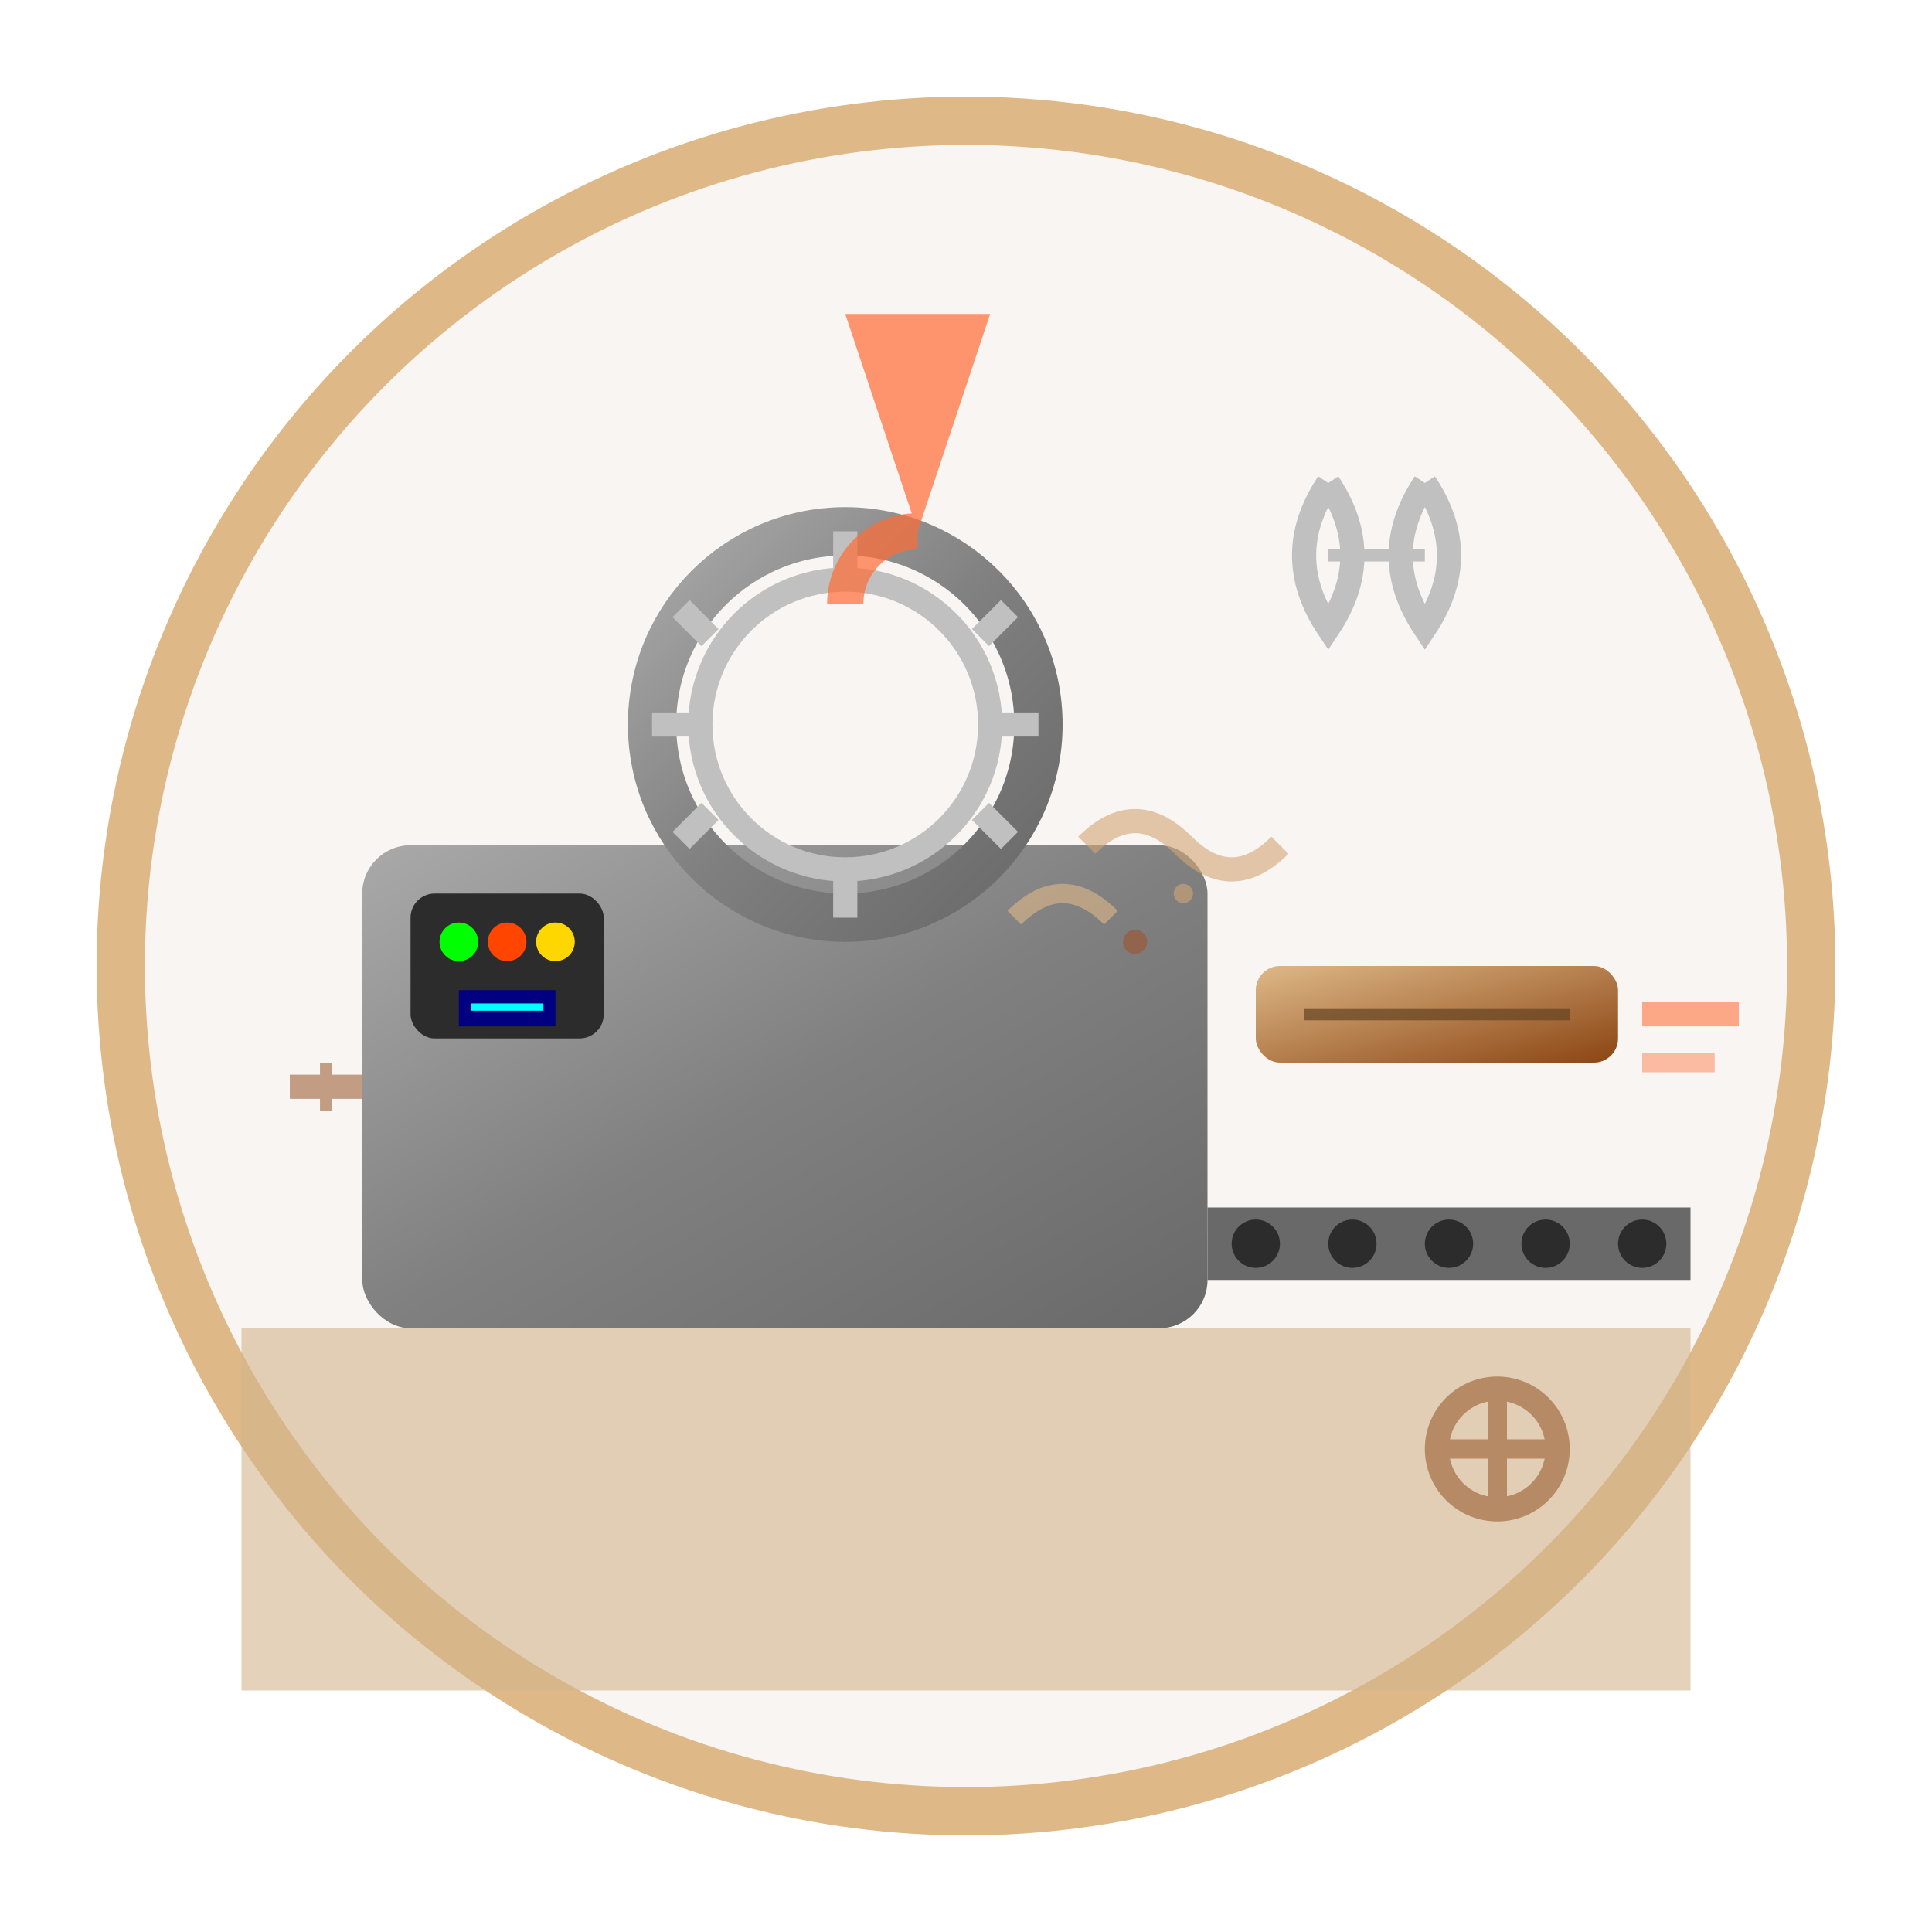 <svg width="80" height="80" viewBox="0 0 80 80" fill="none" xmlns="http://www.w3.org/2000/svg">
  <!-- Manufacturing icon - workshop with machinery and wood processing -->

  <defs>
    <linearGradient id="machineGradient" x1="0%" y1="0%" x2="100%" y2="100%">
      <stop offset="0%" style="stop-color:#A9A9A9;stop-opacity:1" />
      <stop offset="50%" style="stop-color:#808080;stop-opacity:1" />
      <stop offset="100%" style="stop-color:#696969;stop-opacity:1" />
    </linearGradient>
    <linearGradient id="woodProcessGradient" x1="0%" y1="0%" x2="100%" y2="100%">
      <stop offset="0%" style="stop-color:#DEB887;stop-opacity:1" />
      <stop offset="100%" style="stop-color:#8B4513;stop-opacity:1" />
    </linearGradient>
    <filter id="manufShadow" x="-20%" y="-20%" width="140%" height="140%">
      <feDropShadow dx="2" dy="3" stdDeviation="2" flood-color="#000000" flood-opacity="0.15"/>
    </filter>
    <filter id="glow" x="-50%" y="-50%" width="200%" height="200%">
      <feGaussianBlur stdDeviation="1" result="coloredBlur"/>
      <feMerge> 
        <feMergeNode in="coloredBlur"/>
        <feMergeNode in="SourceGraphic"/>
      </feMerge>
    </filter>
    <marker id="arrowhead" markerWidth="6" markerHeight="4" refX="6" refY="2" orient="auto">
      <polygon points="0 0, 6 2, 0 4" fill="#FF6B35"/>
    </marker>
  </defs>

  <!-- Background circle -->
  <circle cx="40" cy="40" r="35" fill="#F8F5F2" stroke="#DEB887" stroke-width="2" filter="url(#manufShadow)"/>

  <!-- Workshop floor -->
  <rect x="10" y="55" width="60" height="15" fill="#D2B48C" opacity="0.6"/>

  <!-- Main machinery/workbench -->
  <rect x="15" y="35" width="35" height="20" rx="2" fill="url(#machineGradient)" filter="url(#manufShadow)"/>

  <!-- Machine control panel -->
  <rect x="17" y="37" width="8" height="6" rx="1" fill="#2C2C2C"/>
  <circle cx="19" cy="39" r="0.8" fill="#00FF00" filter="url(#glow)"/>
  <circle cx="21" cy="39" r="0.8" fill="#FF4500"/>
  <circle cx="23" cy="39" r="0.8" fill="#FFD700"/>

  <!-- Digital display -->
  <rect x="19" y="41" width="4" height="1.5" fill="#000080"/>
  <line x1="19.5" y1="41.7" x2="22.5" y2="41.7" stroke="#00FFFF" stroke-width="0.3"/>

  <!-- Cutting blade/tool -->
  <circle cx="35" cy="30" r="8" fill="none" stroke="url(#machineGradient)" stroke-width="2" filter="url(#manufShadow)"/>
  <circle cx="35" cy="30" r="6" fill="none" stroke="#C0C0C0" stroke-width="1"/>

  <!-- Blade teeth -->
  <g stroke="#C0C0C0" stroke-width="1">
    <line x1="35" y1="22" x2="35" y2="24"/>
    <line x1="41.8" y1="25.2" x2="40.6" y2="26.4"/>
    <line x1="43" y1="30" x2="41" y2="30"/>
    <line x1="41.8" y1="34.8" x2="40.6" y2="33.6"/>
    <line x1="35" y1="38" x2="35" y2="36"/>
    <line x1="28.2" y1="34.8" x2="29.4" y2="33.6"/>
    <line x1="27" y1="30" x2="29" y2="30"/>
    <line x1="28.2" y1="25.2" x2="29.4" y2="26.4"/>
  </g>

  <!-- Wood piece being processed -->
  <rect x="52" y="40" width="15" height="4" rx="1" fill="url(#woodProcessGradient)" filter="url(#manufShadow)"/>
  <line x1="54" y1="42" x2="65" y2="42" stroke="#654321" stroke-width="0.5" opacity="0.7"/>

  <!-- Wood shavings from cutting -->
  <g opacity="0.6">
    <path d="M 45 35 Q 47 33 49 35 Q 51 37 53 35" stroke="#D4A574" stroke-width="1" fill="none"/>
    <path d="M 42 38 Q 44 36 46 38" stroke="#DEB887" stroke-width="0.8" fill="none"/>
    <circle cx="47" cy="39" r="0.5" fill="#A0522D"/>
    <circle cx="49" cy="37" r="0.4" fill="#D4A574"/>
  </g>

  <!-- Conveyor/feed system -->
  <rect x="50" y="50" width="20" height="3" fill="#696969"/>
  <circle cx="52" cy="51.5" r="1" fill="#2C2C2C"/>
  <circle cx="56" cy="51.5" r="1" fill="#2C2C2C"/>
  <circle cx="60" cy="51.5" r="1" fill="#2C2C2C"/>
  <circle cx="64" cy="51.5" r="1" fill="#2C2C2C"/>
  <circle cx="68" cy="51.5" r="1" fill="#2C2C2C"/>

  <!-- Precision measuring tools -->
  <g transform="translate(55, 20)">
    <path d="M 0 0 Q -2 3 0 6 Q 2 3 0 0" stroke="#C0C0C0" stroke-width="1" fill="none"/>
    <path d="M 4 0 Q 6 3 4 6 Q 2 3 4 0" stroke="#C0C0C0" stroke-width="1" fill="none"/>
    <line x1="0" y1="3" x2="4" y2="3" stroke="#C0C0C0" stroke-width="0.5"/>
  </g>

  <!-- Quality control indicators -->
  <g opacity="0.5">
    <line x1="12" y1="45" x2="15" y2="45" stroke="#8B4513" stroke-width="1"/>
    <line x1="13.5" y1="44" x2="13.5" y2="46" stroke="#8B4513" stroke-width="0.5"/>
    <circle cx="62" cy="60" r="2.5" stroke="#8B4513" stroke-width="1" fill="none"/>
    <line x1="62" y1="57.5" x2="62" y2="62.5" stroke="#8B4513" stroke-width="0.8"/>
    <line x1="59.5" y1="60" x2="64.5" y2="60" stroke="#8B4513" stroke-width="0.8"/>
  </g>

  <!-- Power/motion indicators -->
  <g opacity="0.7">
    <path d="M 35 25 A 3 3 0 0 1 38 22" stroke="#FF6B35" stroke-width="1.5" fill="none" marker-end="url(#arrowhead)"/>
    <line x1="68" y1="42" x2="72" y2="42" stroke="#FF6B35" stroke-width="1" opacity="0.8"/>
    <line x1="68" y1="44" x2="71" y2="44" stroke="#FF6B35" stroke-width="0.8" opacity="0.6"/>
  </g>
</svg>
